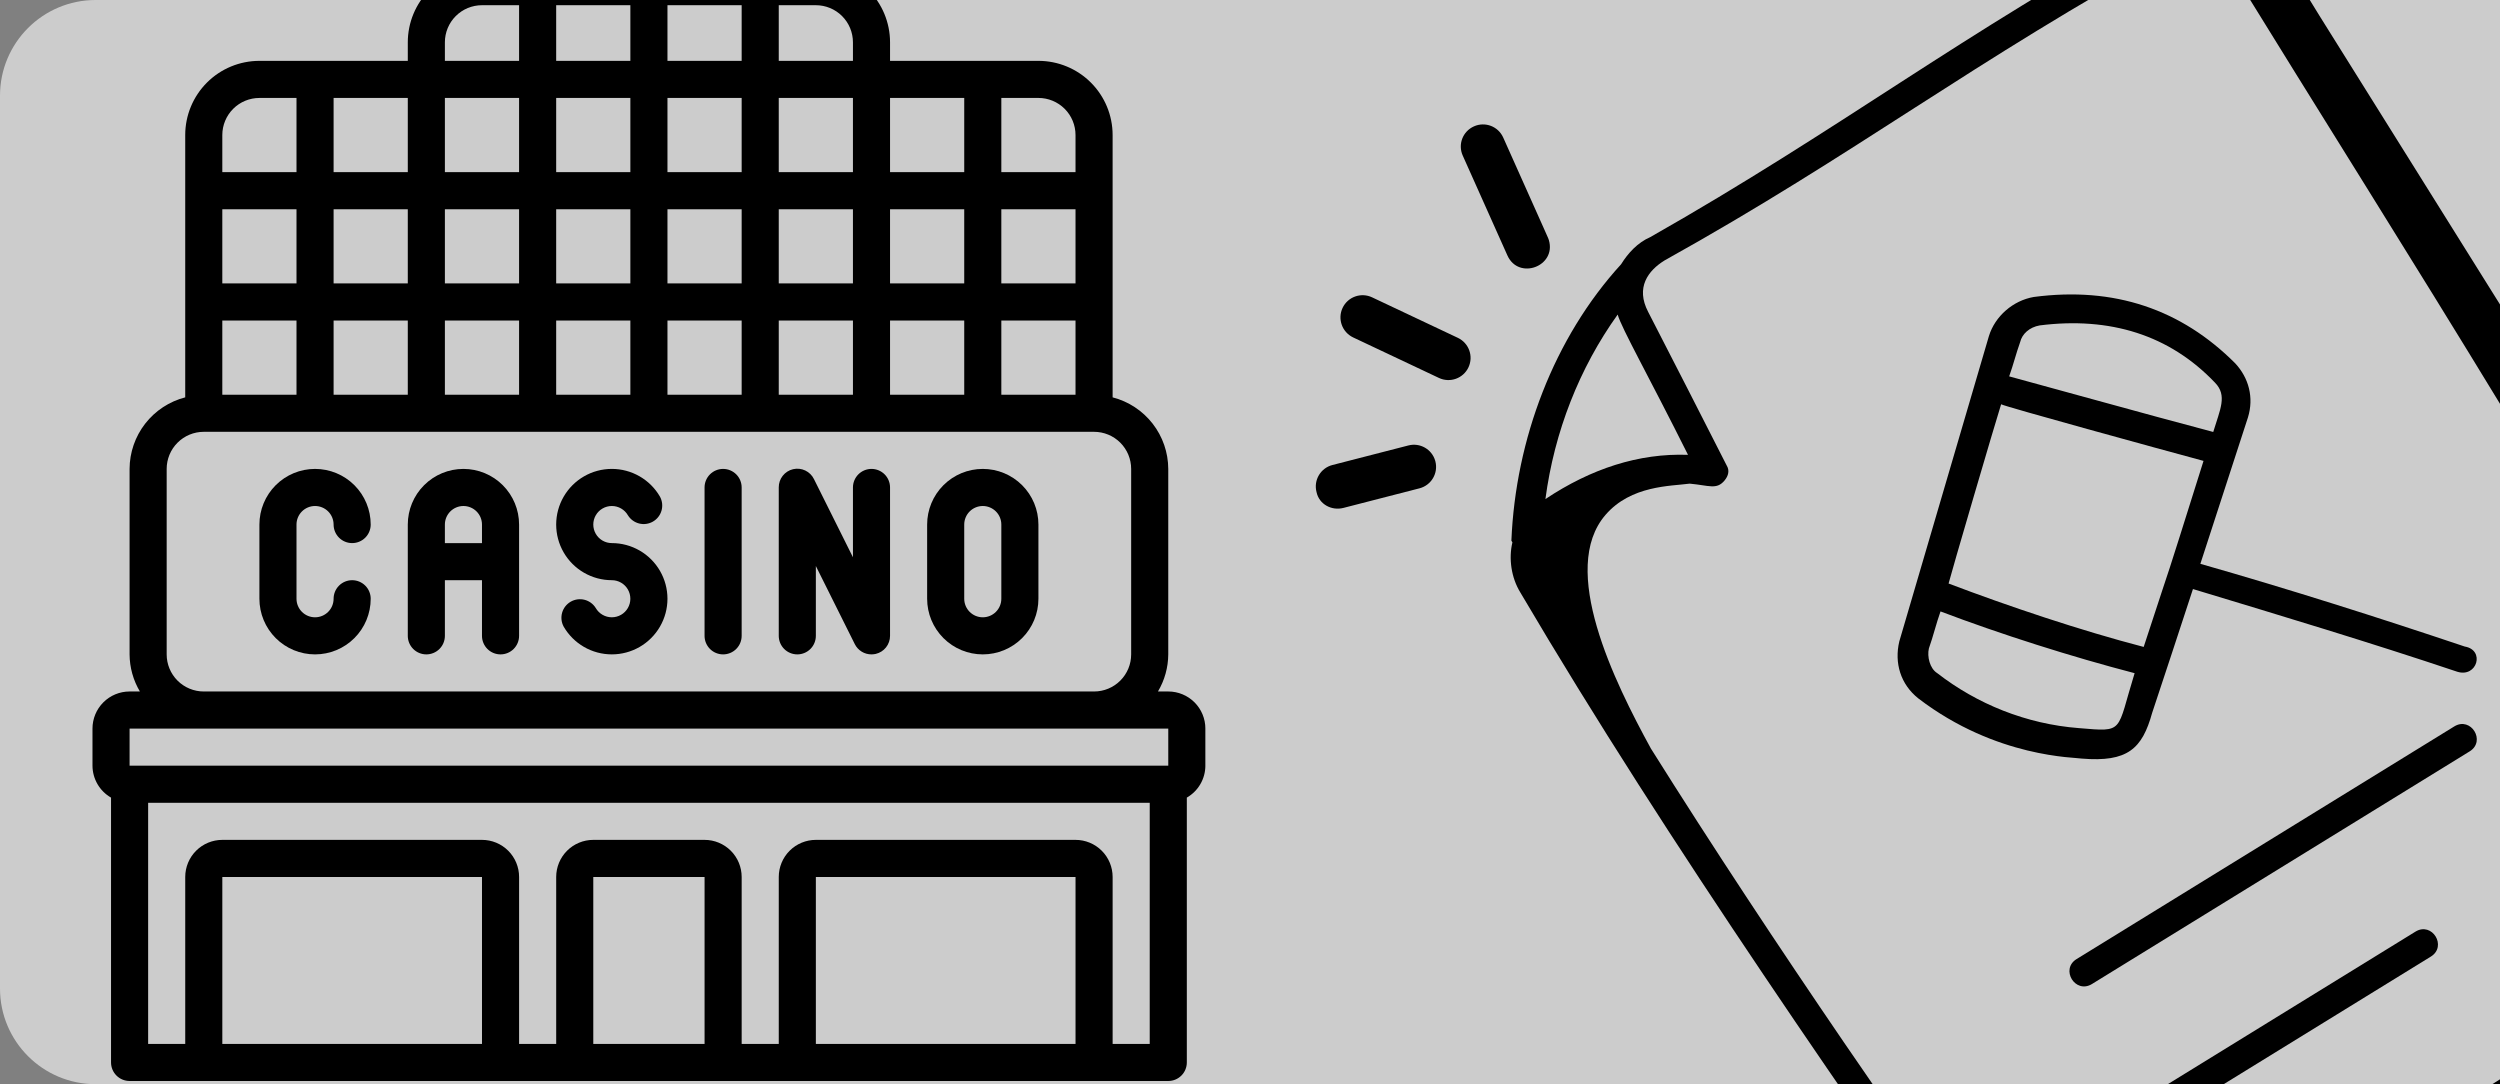 <?xml version="1.0" encoding="UTF-8"?>
<svg xmlns="http://www.w3.org/2000/svg" xmlns:xlink="http://www.w3.org/1999/xlink" fill="none" height="340" viewBox="0 0 784 340" width="784">
  <rect x="0" y="0" width="784" height="340" fill="#808080" stroke="none"/>
  <clipPath id="a">
    <path d="m0 30c0-16.569 13.431-30 30-30h754v340h-754c-16.569 0-30-13.431-30-30z"></path>
  </clipPath>
  <clipPath id="b">
    <path d="m29-10h349v349h-349z"></path>
  </clipPath>
  <g clip-path="url(#a)">
    <path d="m0 30c0-16.569 13.431-30 30-30h754v340h-754c-16.569 0-30-13.431-30-30z" fill="#fff" fill-opacity=".6"></path>
    <g fill="#000">
      <g clip-path="url(#b)">
        <path d="m366.367 216.85h-3.234c2.093-3.521 3.21-7.537 3.234-11.633v-58.167c-.02-5.143-1.743-10.135-4.9-14.195s-7.57-6.96-12.55-8.246v-82.259c0-6.171-2.452-12.089-6.815-16.452-4.363-4.363-10.281-6.815-16.452-6.815h-46.533v-5.817c0-6.171-2.452-12.089-6.815-16.452s-10.281-6.815-16.452-6.815h-104.7c-6.171 0-12.089 2.451-16.452 6.815s-6.815 10.281-6.815 16.452v5.817h-46.533c-6.171 0-12.089 2.451-16.452 6.815-4.363 4.363-6.815 10.281-6.815 16.452v82.259c-4.98 1.286-9.393 4.186-12.551 8.246s-4.88 9.052-4.899 14.195v58.167c.024 4.096 1.141 8.112 3.234 11.633h-3.234c-3.085 0-6.044 1.226-8.226 3.407-2.182 2.182-3.407 5.141-3.407 8.226v11.634c.006 2.033.547 4.028 1.568 5.786 1.021 1.758 2.486 3.217 4.249 4.23v83.05c0 1.543.613 3.023 1.704 4.113 1.091 1.091 2.57 1.704 4.113 1.704h325.734c1.542 0 3.022-.613 4.113-1.704 1.09-1.09 1.703-2.57 1.703-4.113v-83.05c1.763-1.013 3.228-2.472 4.249-4.23s1.562-3.753 1.568-5.786v-11.634c0-3.085-1.226-6.044-3.407-8.226-2.182-2.181-5.141-3.407-8.226-3.407zm-226.85-186.133h23.266v23.267h-23.266zm127.966 23.267h-23.266v-23.267h23.266zm69.8 34.9h-23.266v-23.267h23.266zm-34.9 0h-23.266v-23.267h23.266zm-34.9 0h-23.266v-23.267h23.266zm-58.166-23.267h23.266v23.267h-23.266zm-11.634 23.267h-23.266v-23.267h23.266zm34.9-34.9h-23.266v-23.267h23.266zm-23.266-34.9v-17.45h23.266v17.45zm-11.634 0h-23.266v-17.45h23.266zm0 11.633v23.267h-23.266v-23.267zm-34.9 34.9v23.267h-23.266v-23.267zm-34.9 23.267h-23.266v-23.267h23.266zm-34.9 0h-23.267v-23.267h23.267zm0 11.634v23.266h-23.267v-23.266zm11.634 0h23.266v23.266h-23.266zm34.9 0h23.266v23.266h-23.266zm34.9 0h23.266v23.266h-23.266zm34.9 0h23.266v23.266h-23.266zm34.9 0h23.266v23.266h-23.266zm34.9 0h23.266v23.266h-23.266zm34.9 0h23.266v23.266h-23.266zm23.266-58.167v11.633h-23.266v-23.267h11.633c3.085 0 6.044 1.226 8.226 3.407s3.407 5.141 3.407 8.226zm-34.9-11.633v23.267h-23.266v-23.267zm-34.9-17.45v5.817h-23.266v-17.45h11.633c3.085 0 6.044 1.226 8.226 3.407 2.182 2.182 3.407 5.141 3.407 8.226zm-116.333-11.633h11.633v17.45h-23.266v-5.817c0-3.085 1.225-6.044 3.407-8.226 2.182-2.182 5.141-3.407 8.226-3.407zm-23.267 52.35h-23.266v-23.267h23.266zm-46.533-23.267h11.633v23.267h-23.267v-11.633c0-3.085 1.226-6.044 3.407-8.226s5.141-3.407 8.226-3.407zm-29.083 174.5v-58.167c0-3.085 1.226-6.044 3.407-8.226s5.141-3.407 8.226-3.407h279.2c3.085 0 6.044 1.225 8.226 3.407s3.407 5.141 3.407 8.226v58.167c0 3.085-1.225 6.044-3.407 8.226-2.182 2.181-5.141 3.407-8.226 3.407h-279.2c-3.085 0-6.044-1.226-8.226-3.407-2.182-2.182-3.407-5.141-3.407-8.226zm-11.633 23.266h325.734v11.634h-325.734zm110.517 98.884h-81.433v-52.35h81.433zm34.9 0v-52.35h34.9v52.35zm151.233 0h-81.433v-52.35h81.433zm23.267 0h-11.633v-52.35c0-3.086-1.226-6.045-3.408-8.226-2.181-2.182-5.14-3.408-8.226-3.408h-81.433c-3.085 0-6.044 1.226-8.226 3.408-2.182 2.181-3.407 5.14-3.407 8.226v52.35h-11.634v-52.35c0-3.086-1.225-6.045-3.407-8.226-2.182-2.182-5.141-3.408-8.226-3.408h-34.9c-3.085 0-6.044 1.226-8.226 3.408-2.182 2.181-3.407 5.14-3.407 8.226v52.35h-11.634v-52.35c0-3.086-1.225-6.045-3.407-8.226-2.182-2.182-5.141-3.408-8.226-3.408h-81.433c-3.085 0-6.044 1.226-8.226 3.408-2.182 2.181-3.407 5.14-3.407 8.226v52.35h-11.633v-75.617h314.1z"></path>
        <path d="m145.333 147.05c-4.628 0-9.067 1.838-12.339 5.111-3.273 3.272-5.111 7.711-5.111 12.339v34.9c0 1.542.613 3.022 1.703 4.113 1.091 1.091 2.571 1.703 4.113 1.703 1.543 0 3.023-.612 4.113-1.703 1.091-1.091 1.704-2.571 1.704-4.113v-17.45h11.633v17.45c0 1.542.613 3.022 1.704 4.113s2.57 1.703 4.113 1.703 3.022-.612 4.113-1.703 1.704-2.571 1.704-4.113v-34.9c0-4.628-1.839-9.067-5.111-12.339-3.273-3.273-7.711-5.111-12.339-5.111zm-5.817 23.266v-5.816c0-1.543.613-3.022 1.704-4.113s2.57-1.704 4.113-1.704c1.542 0 3.022.613 4.113 1.704s1.703 2.57 1.703 4.113v5.816z"></path>
        <path d="m308.2 147.05c-4.628 0-9.066 1.838-12.339 5.111-3.273 3.272-5.111 7.711-5.111 12.339v23.266c0 4.628 1.838 9.067 5.111 12.339 3.273 3.273 7.711 5.111 12.339 5.111s9.066-1.838 12.339-5.111c3.273-3.272 5.111-7.711 5.111-12.339v-23.266c0-4.628-1.838-9.067-5.111-12.339-3.273-3.273-7.711-5.111-12.339-5.111zm5.817 40.716c0 1.543-.613 3.023-1.704 4.113-1.091 1.091-2.57 1.704-4.113 1.704s-3.022-.613-4.113-1.704c-1.091-1.09-1.704-2.57-1.704-4.113v-23.266c0-1.543.613-3.022 1.704-4.113s2.57-1.704 4.113-1.704 3.022.613 4.113 1.704 1.704 2.57 1.704 4.113z"></path>
        <path d="m191.866 170.316c-1.02-.001-2.023-.27-2.906-.781-.884-.511-1.618-1.246-2.127-2.131-.51-.884-.778-1.887-.778-2.908.001-1.021.27-2.023.781-2.907s1.245-1.618 2.13-2.128c.884-.51 1.887-.778 2.908-.778 1.02 0 2.023.269 2.907.78.884.51 1.618 1.244 2.129 2.128.795 1.287 2.06 2.212 3.527 2.581s3.019.152 4.329-.604c1.309-.757 2.273-1.993 2.686-3.448s.243-3.013-.474-4.345c-1.531-2.653-3.734-4.856-6.387-6.387-2.653-1.532-5.662-2.338-8.725-2.338s-6.072.806-8.725 2.338c-2.653 1.531-4.856 3.734-6.387 6.387-1.532 2.653-2.338 5.662-2.338 8.725s.806 6.072 2.338 8.725 3.735 4.856 6.387 6.387c2.653 1.532 5.662 2.338 8.725 2.338 1.021.001 2.024.27 2.907.782.884.511 1.618 1.245 2.127 2.13.51.884.778 1.887.777 2.908 0 1.021-.269 2.023-.78 2.907s-1.245 1.618-2.13 2.128c-.884.51-1.887.778-2.908.778-1.02 0-2.023-.269-2.907-.78-.884-.51-1.618-1.244-2.129-2.128-.795-1.286-2.06-2.212-3.527-2.581s-3.019-.152-4.329.604c-1.309.757-2.273 1.994-2.686 3.448-.413 1.455-.243 3.014.474 4.345 1.531 2.653 3.734 4.856 6.387 6.388 2.653 1.531 5.662 2.337 8.725 2.337s6.072-.806 8.725-2.337c2.653-1.532 4.856-3.735 6.387-6.388 1.532-2.652 2.338-5.662 2.338-8.725s-.807-6.072-2.338-8.725c-1.532-2.653-3.735-4.855-6.387-6.387-2.653-1.531-5.662-2.338-8.726-2.338z"></path>
        <path d="m98.8 158.683c1.542 0 3.022.613 4.113 1.704 1.09 1.091 1.703 2.57 1.703 4.113 0 1.542.613 3.022 1.704 4.113s2.57 1.703 4.113 1.703 3.022-.612 4.113-1.703 1.704-2.571 1.704-4.113c0-4.628-1.839-9.067-5.111-12.339-3.273-3.273-7.711-5.111-12.339-5.111-4.628 0-9.066 1.838-12.339 5.111-3.272 3.272-5.111 7.711-5.111 12.339v23.266c0 4.628 1.839 9.067 5.111 12.339 3.272 3.273 7.711 5.111 12.339 5.111 4.628 0 9.066-1.838 12.339-5.111 3.272-3.272 5.111-7.711 5.111-12.339 0-1.542-.613-3.022-1.704-4.113-1.091-1.09-2.57-1.703-4.113-1.703s-3.022.613-4.113 1.703c-1.091 1.091-1.704 2.571-1.704 4.113 0 1.543-.613 3.023-1.703 4.113-1.091 1.091-2.571 1.704-4.113 1.704-1.543 0-3.022-.613-4.113-1.704-1.091-1.09-1.704-2.57-1.704-4.113v-23.266c0-1.543.613-3.022 1.704-4.113s2.57-1.704 4.113-1.704z"></path>
        <path d="m226.766 147.05c-1.543 0-3.022.613-4.113 1.703-1.091 1.091-1.704 2.571-1.704 4.113v46.534c0 1.542.613 3.022 1.704 4.113s2.57 1.703 4.113 1.703 3.022-.612 4.113-1.703 1.704-2.571 1.704-4.113v-46.534c0-1.542-.613-3.022-1.704-4.113-1.091-1.09-2.57-1.703-4.113-1.703z"></path>
        <path d="m273.301 147.05c-1.543 0-3.023.613-4.114 1.703-1.09 1.091-1.703 2.571-1.703 4.113v21.894l-12.215-24.494c-.576-1.19-1.541-2.148-2.735-2.717-1.194-.568-2.545-.713-3.833-.41-1.287.303-2.432 1.035-3.247 2.076-.816 1.041-1.252 2.329-1.237 3.651v46.534c0 1.542.613 3.022 1.704 4.113s2.57 1.703 4.113 1.703 3.022-.612 4.113-1.703 1.703-2.571 1.703-4.113v-21.894l12.215 24.494c.486.971 1.233 1.787 2.159 2.356.925.568 1.991.866 3.077.86.448-.001.894-.052 1.332-.151 1.276-.3 2.414-1.023 3.228-2.052.814-1.028 1.257-2.302 1.256-3.613v-46.534c0-1.542-.613-3.022-1.703-4.113-1.091-1.09-2.571-1.703-4.113-1.703z"></path>
      </g>
      <path d="m485.718 75.273c-.208-.698.669 1.403-14.309-32.14-1.57-3.507-5.678-5.076-9.179-3.503-3.504 1.565-5.098 5.638-3.509 9.176l13.992 31.281c3.537 7.9 15.461 3.417 13.005-4.814z"></path>
      <path d="m457.195 105.952-26.91-12.708c-3.472-1.636-7.614-.155-9.251 3.317-1.634 3.462-.159 7.601 3.314 9.256l26.91 12.707c3.472 1.637 7.614.156 9.25-3.316 1.644-3.476.151-7.614-3.313-9.256z"></path>
      <path d="m450.135 144.684c-.022-.088-.048-.175-.073-.261-1.061-3.555-4.761-5.671-8.389-4.73l-23.82 6.133c-3.718.958-5.955 4.741-4.997 8.459.796 3.87 4.742 5.959 8.462 4.991l23.82-6.133c3.717-.958 5.955-4.741 4.997-8.459z"></path>
      <path d="m476.787 185.814c-2.892-4.696-3.697-10.677-2.495-15.736l-.321-.522c1.312-31.755 13.342-63.635 34.409-86.687 2.166-3.493 5.176-6.787 9.15-8.514 59.722-33.906 96.483-63.026 160.5-98.139 6.582-3.335 14.571-3.217 20.072-.129 14.976 4.45 21.524 16.25 29.237 28.772 48.406 77.42 96.49 154.318 144.896 231.738 24.103 39.132 17.887 55.915-13.819 76.883-69.151 45.472-140.231 87.813-213.56 126.503-2.609 1.606-6.061 3.013-9.433 2.211-5.059-1.202-5.985-8.548-3.097-13.206 1.445-2.329 4.054-3.936 6.141-5.221-3.694-1.324-6.666-3.811-8.916-7.464-46.594-66.3-106.445-151.785-152.764-230.49zm7.857-29.309c14.288-9.52 29.26-14.424 44.716-13.868-12.375-24.765-20.851-39.695-22.058-43.99-11.996 16.745-19.856 36.7-22.658 57.858zm37.385-74.846c-5.218 3.214-9.15 8.514-5.172 16.14 7.312 14.208 17.959 34.999 24.628 48.164.964 1.565.563 3.251-.681 4.737-2.487 2.972-4.816 1.528-10.919.968-5.981.805-18.386.529-26.371 9.766-14.726 16.987 2.711 52.308 14.201 73.299 39.086 62.289 82.588 124.737 119.02 175.706 3.735 4.896 9.959 6.821 15.176 3.607 76.059-38.931 142.844-80.066 210.588-128.99 4.897-3.736 6.5-10.481 3.607-15.176-50.942-96.729-110.554-188.838-167.437-281.188-3.214-5.218-10.28-7.342-16.341-4.329-64.017 35.112-100.256 63.911-160.299 97.296z"></path>
      <path d="m770.619 210.665c-27.222-9.142-55.488-17.641-82.91-25.94-1.724 5.38-11.267 34.288-12.791 38.825-3.126 11.282-7.701 15.539-22.114 14.341-1.686-.401-26.696-.11-51.192-18.848-5.622-4.454-7.592-11.157-5.989-17.902 9.301-31.638 18.802-64.119 28.103-95.757 1.925-6.223 7.543-11.123 14.046-12.25 25.29-3.342 46.289 3.875 63.196 20.81 4.258 4.575 5.906 10.756 3.982 16.98-4.972 15.297-9.944 30.594-14.916 45.891 27.944 7.978 55.688 16.799 82.91 25.941 6.424 1.081 3.898 9.834-2.325 7.909zm-163.109.427c12.409 9.63 27.827 15.967 44.447 17.245 14.413 1.198 11.683 1.44 17.457-17.23-19.714-5.13-42.077-12.227-60.868-19.365-1.323 3.694-2.325 7.909-3.648 11.603-.602 2.53.283 6.303 2.612 7.747zm3.562-28.103c18.79 7.138 41.475 14.757 61.189 19.887 11.467-35.131 4.17-11.924 18.764-58.338-13.812-3.728-62.312-17.036-63.476-17.758-1.724 5.38-15.876 53.68-16.477 56.209zm83.556-62.981c-14.257-14.968-32.927-20.741-54.966-17.962-3.251.563-5.539 2.692-6.14 5.221-1.323 3.694-2.125 7.066-3.448 10.76 1.686.401 45.971 12.708 63.998 17.437 2.125-7.066 4.492-11.403.556-15.456z"></path>
      <path d="m769.661 227.807c5.218-3.214 10.038 4.612 4.821 7.826l-118.439 72.951c-5.217 3.214-10.038-4.613-4.82-7.826z"></path>
      <path d="m676.611 341.976 80.872-49.812c5.218-3.214 10.038 4.613 4.821 7.826l-80.872 49.813c-2.087 1.285-5.138 1.005-6.745-1.603-1.607-2.609-.163-4.938 1.924-6.224z"></path>
    </g>
  </g>
</svg>
